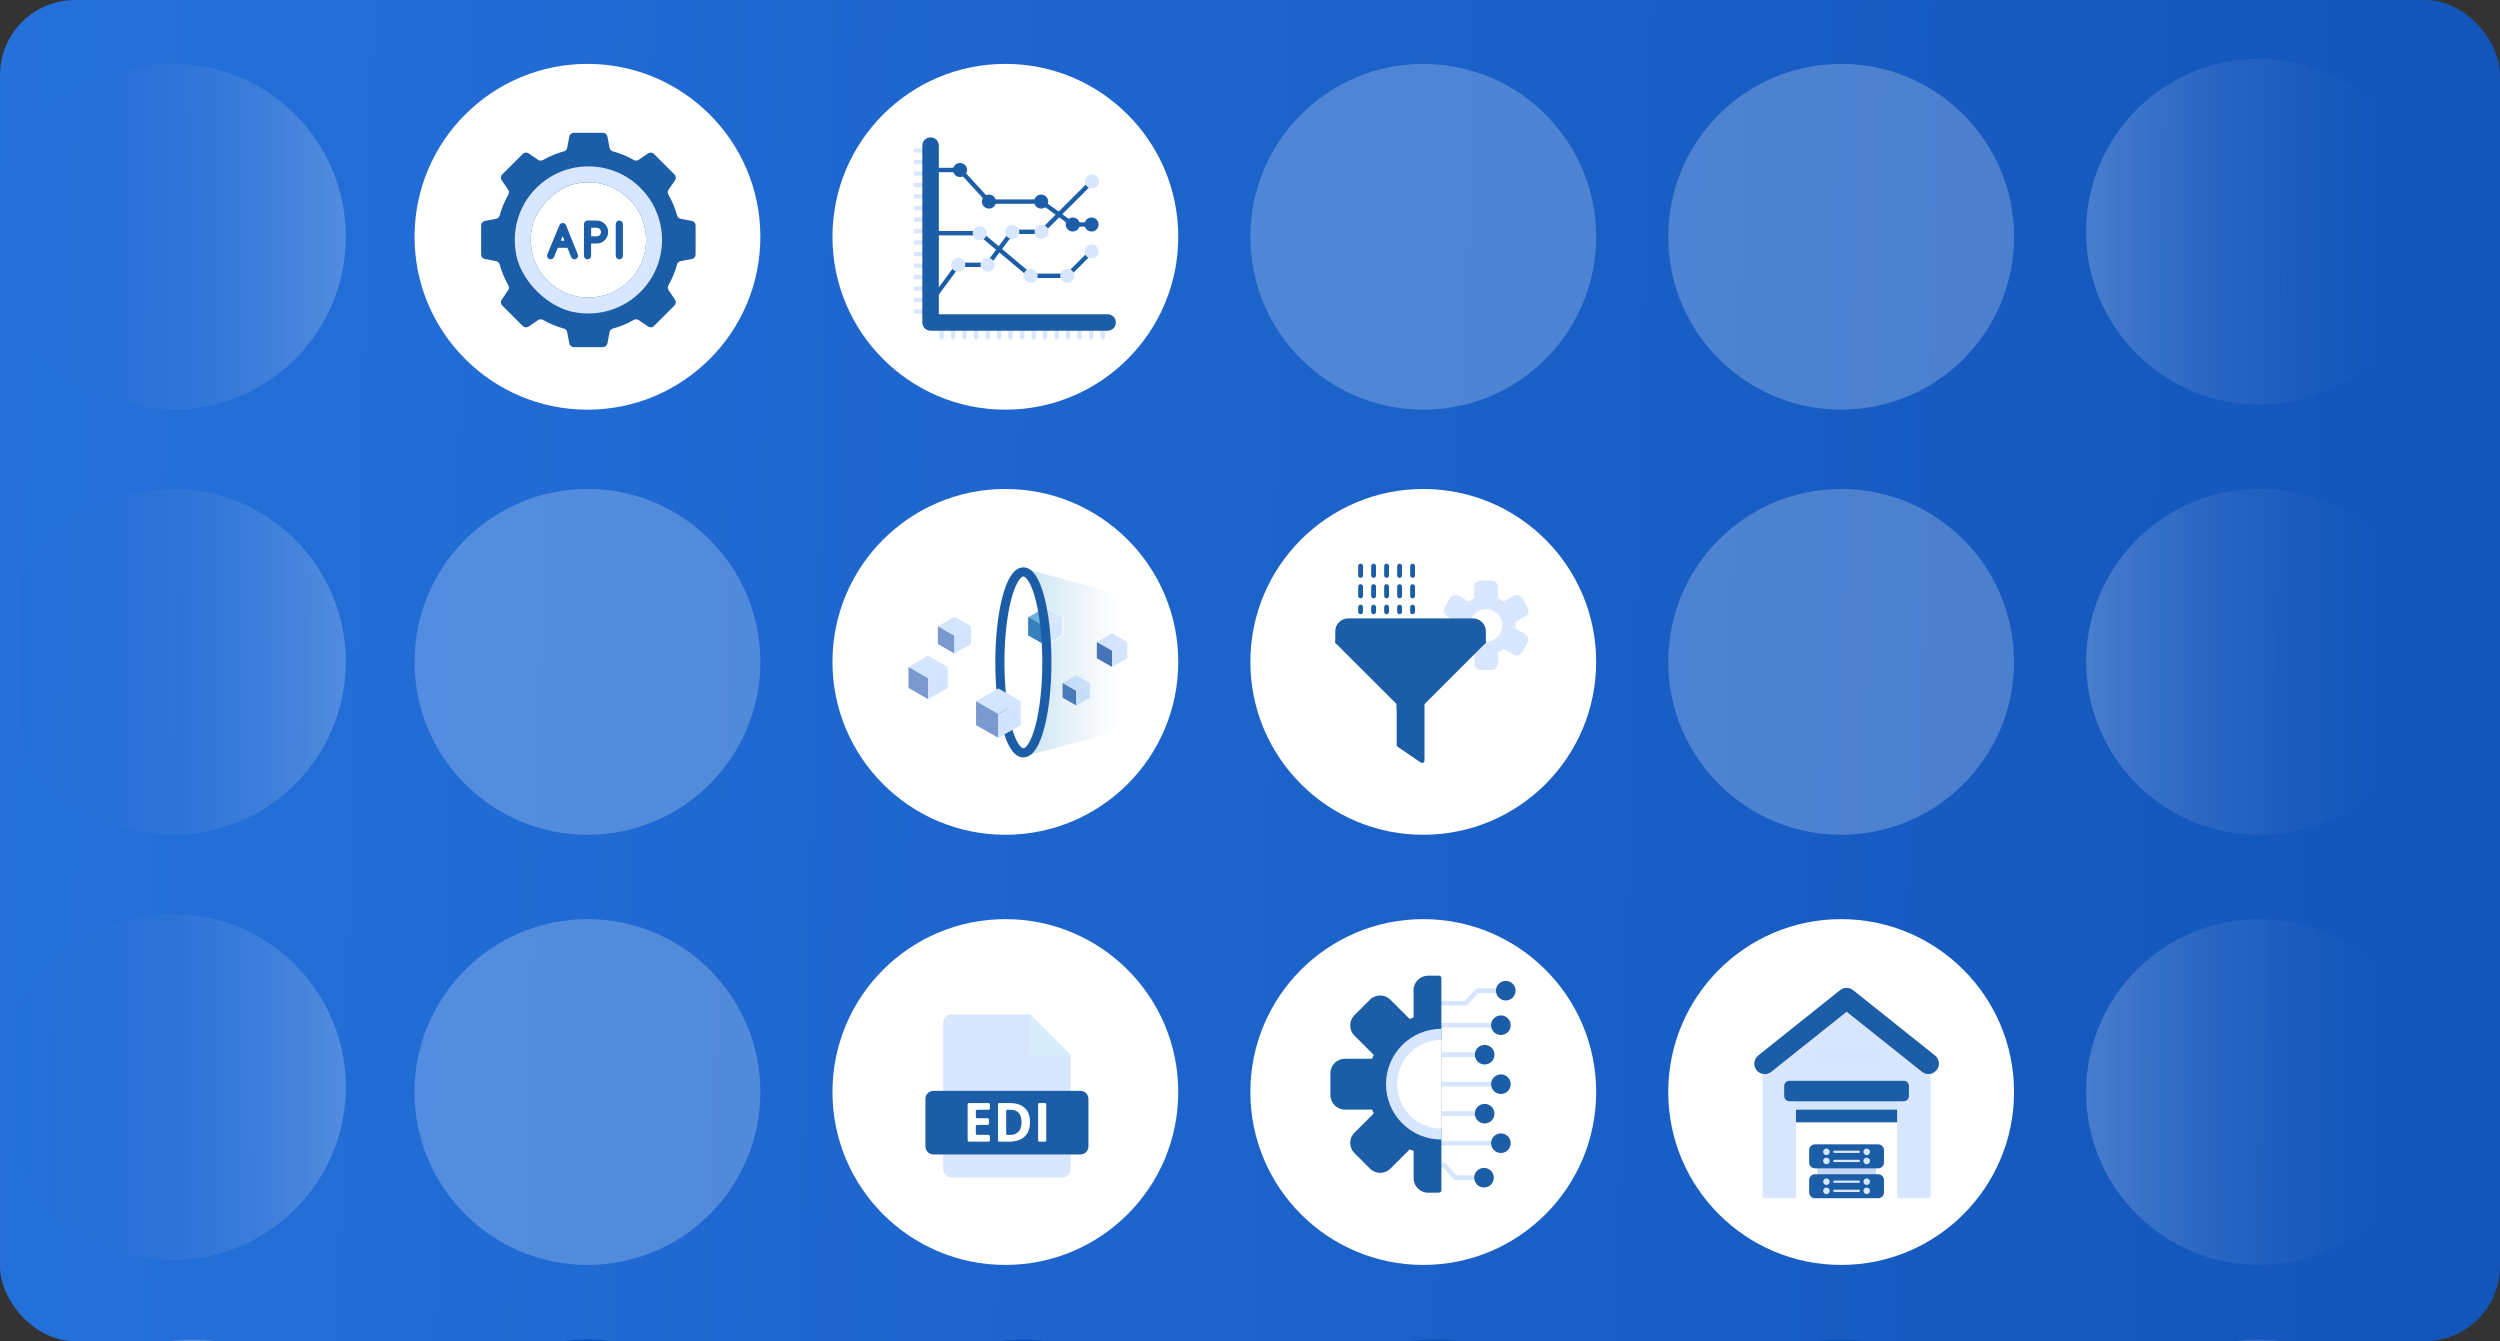 <?xml version="1.0" encoding="UTF-8"?>
<svg xmlns="http://www.w3.org/2000/svg" width="233" height="125" viewBox="0 0 233 125" fill="none">
  <rect x="0" y="0" width="233" height="125" fill="#333333" stroke="none"/>
  <g clip-path="url(#clip0_3065_355)">
    <rect width="233" height="125" rx="7" fill="url(#paint0_linear_3065_355)"></rect>
    <circle cx="93.7" cy="101.777" r="16.114" transform="rotate(90 93.7 101.777)" fill="white"></circle>
    <path d="M99.781 98.316V108.989C99.781 109.397 99.45 109.733 99.037 109.733H88.652C88.244 109.733 87.908 109.401 87.908 108.989V95.292C87.908 94.885 88.24 94.549 88.652 94.549H96.011L99.777 98.312L99.781 98.316Z" fill="#D8E7FF"></path>
    <path d="M100.699 101.668H86.994C86.583 101.668 86.25 102 86.25 102.411V106.853C86.25 107.264 86.583 107.597 86.994 107.597H100.699C101.11 107.597 101.443 107.264 101.443 106.853V102.411C101.443 102 101.11 101.668 100.699 101.668Z" fill="#1B5DA6"></path>
    <path d="M99.78 98.316H96.014V94.553L99.78 98.316Z" fill="#D7EDFA"></path>
    <path d="M92.131 106.403H90.311C90.239 106.403 90.184 106.343 90.184 106.275V102.933C90.184 102.861 90.243 102.805 90.311 102.805H92.131C92.203 102.805 92.258 102.865 92.258 102.933V103.302C92.258 103.375 92.199 103.43 92.131 103.43H91.076C91.004 103.43 90.949 103.489 90.949 103.557V104.092C90.949 104.164 91.008 104.22 91.076 104.22H92.041C92.114 104.22 92.169 104.279 92.169 104.347V104.717C92.169 104.789 92.109 104.844 92.041 104.844H91.076C91.004 104.844 90.949 104.903 90.949 104.971V105.642C90.949 105.715 91.008 105.77 91.076 105.77H92.131C92.203 105.77 92.258 105.829 92.258 105.897V106.271C92.258 106.343 92.199 106.398 92.131 106.398V106.403Z" fill="white"></path>
    <path d="M95.998 104.568C95.998 105.162 95.828 105.613 95.492 105.931C95.156 106.245 94.668 106.403 94.03 106.403H93.137C93.065 106.403 93.01 106.343 93.01 106.275V102.933C93.01 102.861 93.069 102.805 93.137 102.805H94.141C94.727 102.805 95.186 102.962 95.509 103.272C95.837 103.583 95.998 104.016 95.998 104.572V104.568ZM95.203 104.589C95.203 103.816 94.863 103.43 94.179 103.43H93.903C93.83 103.43 93.775 103.489 93.775 103.557V105.647C93.775 105.719 93.835 105.774 93.903 105.774H94.102C94.838 105.774 95.207 105.379 95.207 104.589H95.203Z" fill="white"></path>
    <path d="M96.748 106.275V102.933C96.748 102.861 96.808 102.805 96.876 102.805H97.381C97.454 102.805 97.509 102.865 97.509 102.933V106.275C97.509 106.347 97.45 106.403 97.381 106.403H96.876C96.803 106.403 96.748 106.343 96.748 106.275Z" fill="white"></path>
    <circle cx="54.751" cy="101.777" r="16.114" transform="rotate(90 54.751 101.777)" fill="white" fill-opacity="0.23"></circle>
    <circle cx="54.751" cy="61.686" r="16.114" transform="rotate(90 54.751 61.686)" fill="white" fill-opacity="0.23"></circle>
    <circle cx="54.751" cy="22.068" r="16.114" transform="rotate(90 54.751 22.068)" fill="white"></circle>
    <path d="M63.104 20.088C62.917 19.404 62.641 18.746 62.292 18.13C62.212 17.99 62.22 17.82 62.309 17.689L62.917 16.793C63.028 16.627 63.007 16.406 62.866 16.262L60.945 14.342C60.804 14.202 60.579 14.181 60.413 14.291L59.516 14.898C59.385 14.988 59.215 14.992 59.074 14.915C58.458 14.563 57.799 14.291 57.115 14.104C56.962 14.062 56.843 13.938 56.813 13.781L56.609 12.72C56.571 12.524 56.4 12.38 56.196 12.38H53.476C53.276 12.38 53.102 12.52 53.063 12.72L52.859 13.781C52.83 13.938 52.715 14.062 52.557 14.104C51.873 14.291 51.214 14.567 50.598 14.915C50.458 14.996 50.287 14.988 50.156 14.898L49.259 14.291C49.093 14.181 48.872 14.202 48.727 14.342L46.806 16.262C46.666 16.402 46.644 16.627 46.755 16.793L47.363 17.689C47.452 17.82 47.456 17.99 47.38 18.13C47.027 18.746 46.755 19.404 46.568 20.088C46.525 20.241 46.402 20.36 46.245 20.39L45.182 20.594C44.986 20.632 44.842 20.802 44.842 21.006V23.724C44.842 23.923 44.982 24.098 45.182 24.136L46.245 24.34C46.402 24.369 46.525 24.484 46.568 24.641C46.755 25.325 47.027 25.983 47.38 26.599C47.461 26.739 47.452 26.909 47.363 27.041L46.755 27.937C46.644 28.102 46.666 28.323 46.806 28.468L48.727 30.387C48.867 30.528 49.093 30.549 49.259 30.438L50.156 29.831C50.287 29.742 50.458 29.738 50.598 29.814C51.214 30.167 51.873 30.438 52.557 30.625C52.711 30.668 52.83 30.791 52.859 30.948L53.063 32.01C53.102 32.205 53.272 32.35 53.476 32.35H56.196C56.396 32.35 56.571 32.205 56.609 32.01L56.813 30.948C56.843 30.791 56.962 30.668 57.115 30.625C57.799 30.438 58.458 30.167 59.074 29.814C59.215 29.733 59.385 29.742 59.516 29.831L60.413 30.438C60.579 30.549 60.8 30.528 60.945 30.387L62.866 28.468C63.007 28.328 63.028 28.102 62.917 27.937L62.309 27.041C62.22 26.909 62.216 26.739 62.292 26.599C62.645 25.983 62.917 25.325 63.104 24.641C63.147 24.488 63.27 24.369 63.427 24.34L64.49 24.136C64.686 24.098 64.83 23.928 64.83 23.724V21.006C64.83 20.806 64.69 20.632 64.49 20.594L63.432 20.39C63.274 20.36 63.151 20.245 63.109 20.088H63.104ZM54.84 27.733C51.478 27.733 48.838 24.654 49.594 21.163C49.986 19.345 51.822 17.515 53.637 17.124C57.132 16.368 60.214 19.005 60.214 22.365C60.214 25.333 57.807 27.737 54.84 27.737V27.733Z" fill="#1B5DA6"></path>
    <path d="M54.839 15.506C50.58 15.506 47.226 19.383 48.123 23.8C48.612 26.196 51.001 28.582 53.398 29.071C57.819 29.967 61.701 26.616 61.701 22.36C61.701 18.576 58.627 15.506 54.839 15.506ZM54.839 27.729C51.477 27.729 48.837 24.65 49.594 21.159C49.985 19.341 51.821 17.51 53.636 17.12C57.131 16.364 60.213 19.001 60.213 22.36C60.213 25.329 57.807 27.733 54.839 27.733V27.729Z" fill="#D8E7FF"></path>
    <path d="M53.416 22.632L52.757 20.993C52.706 20.865 52.582 20.785 52.446 20.785C52.31 20.785 52.187 20.865 52.136 20.993L51.456 22.632L51.014 23.702C50.937 23.889 51.039 24.106 51.243 24.157C51.405 24.199 51.575 24.106 51.639 23.949L51.991 23.095H52.884L53.233 23.953C53.297 24.127 53.488 24.216 53.662 24.148C53.836 24.085 53.926 23.893 53.858 23.719C53.858 23.715 53.853 23.707 53.849 23.702L53.416 22.632ZM52.612 22.428H52.268L52.442 22.004L52.612 22.428Z" fill="#1B5DA6"></path>
    <path d="M57.672 20.56C57.506 20.585 57.387 20.734 57.387 20.899V23.821C57.387 23.987 57.506 24.14 57.672 24.161C57.88 24.191 58.054 24.029 58.054 23.83V20.887C58.054 20.687 57.876 20.526 57.672 20.555V20.56Z" fill="#1B5DA6"></path>
    <path d="M55.614 20.555H54.76C54.573 20.555 54.424 20.704 54.424 20.891V23.826C54.424 23.991 54.543 24.144 54.709 24.165C54.917 24.195 55.091 24.034 55.091 23.834V22.696H55.61C56.201 22.696 56.681 22.216 56.681 21.626C56.681 21.035 56.201 20.555 55.61 20.555H55.614ZM55.614 22.029H55.096V21.227H55.614C55.835 21.227 56.018 21.405 56.014 21.63C56.014 21.851 55.835 22.029 55.614 22.029Z" fill="#1B5DA6"></path>
    <circle cx="93.7" cy="61.686" r="16.114" transform="rotate(90 93.7 61.686)" fill="white"></circle>
    <path d="M97.435 58.421L95.857 57.517L97.435 56.616L99.016 57.517L97.435 58.421Z" fill="#D6E6FF"></path>
    <path d="M97.435 60.107L95.857 59.202V57.516L97.435 58.42V60.107Z" fill="#4674B6"></path>
    <path d="M99.015 59.202L97.434 60.107V58.42L99.015 57.516V59.202Z" fill="#D4E5FF"></path>
    <path d="M100.304 64.389L99.033 63.663L100.304 62.932L101.58 63.663L100.304 64.389Z" fill="#D6E6FF"></path>
    <path d="M100.304 65.748L99.033 65.021V63.662L100.304 64.389V65.748Z" fill="#4674B6"></path>
    <path d="M101.58 65.021L100.305 65.748V64.389L101.58 63.662V65.021Z" fill="#D4E5FF"></path>
    <path d="M103.642 60.65L102.223 59.835L103.642 59.024L105.062 59.835L103.642 60.65Z" fill="#D6E6FF"></path>
    <path d="M103.642 62.162L102.223 61.35V59.834L103.642 60.65V62.162Z" fill="#4674B6"></path>
    <path d="M105.062 61.35L103.643 62.162V60.65L105.062 59.834V61.35Z" fill="#D4E5FF"></path>
    <path d="M97.607 58.332L97.424 58.438L97.394 58.421L95.834 57.529L97.152 56.773L97.36 56.654C97.458 57.177 97.539 57.737 97.607 58.336V58.332Z" fill="#6DAFDA"></path>
    <path d="M97.424 60.136L95.834 59.223V57.524L97.424 58.437V60.136Z" fill="#377FBD"></path>
    <path d="M97.738 59.954L97.526 60.073L97.424 60.132V58.434L97.607 58.327C97.666 58.846 97.709 59.389 97.738 59.95V59.954Z" fill="#155DA6"></path>
    <path d="M104.867 61.734C104.867 66.542 104.28 68.479 103.03 68.479L95.625 70.437C96.871 70.437 97.882 66.542 97.882 61.734C97.882 61.123 97.865 60.533 97.836 59.955L99.111 59.224V57.526L97.521 56.617L97.457 56.655C97.049 54.464 96.377 53.036 95.625 53.036L102.678 54.952C103.927 54.952 104.867 56.931 104.867 61.739V61.734Z" fill="url(#paint1_linear_3065_355)"></path>
    <path d="M97.568 61.735C97.568 66.39 96.59 70.165 95.379 70.165C94.167 70.165 93.189 66.39 93.189 61.735C93.189 57.08 94.167 53.304 95.379 53.304C96.59 53.304 97.568 57.08 97.568 61.735Z" stroke="#1B5DA6" stroke-width="0.852"></path>
    <path d="M88.955 59.261L87.412 58.374L88.955 57.49L90.503 58.374L88.955 59.261Z" fill="#D4E5FF"></path>
    <path d="M88.955 60.91L87.412 60.026V58.374L88.955 59.262V60.91Z" fill="#7999CF"></path>
    <path d="M90.502 60.026L88.955 60.91V59.262L90.502 58.374V60.026Z" fill="#D2E4FF"></path>
    <path d="M86.498 63.209L84.67 62.164L86.498 61.119L88.322 62.164L86.498 63.209Z" fill="#D4E5FF"></path>
    <path d="M86.498 65.163L84.67 64.114V62.164L86.498 63.209V65.163Z" fill="#7999CF"></path>
    <path d="M88.322 64.114L86.498 65.163V63.209L88.322 62.164V64.114Z" fill="#D2E4FF"></path>
    <path d="M93.05 66.546L90.967 65.356L93.05 64.163L95.133 65.356L93.05 66.546Z" fill="#D4E5FF"></path>
    <path d="M93.05 68.771L90.967 67.578V65.357L93.05 66.546V68.771Z" fill="#7999CF"></path>
    <path d="M95.134 67.578L93.051 68.771V66.546L95.134 65.357V67.578Z" fill="#D2E4FF"></path>
    <circle cx="93.7" cy="22.068" r="16.114" transform="rotate(90 93.7 22.068)" fill="white"></circle>
    <path fill-rule="evenodd" clip-rule="evenodd" d="M87.3 16.049C87.185 16.049 87.096 15.955 87.096 15.845C87.096 15.734 87.189 15.641 87.3 15.641H89.03C89.145 15.641 89.234 15.734 89.234 15.845C89.234 15.955 89.14 16.049 89.03 16.049H87.3ZM89.629 16.312C89.553 16.227 89.561 16.099 89.642 16.023C89.723 15.947 89.855 15.955 89.931 16.036L92.018 18.316C92.095 18.401 92.086 18.529 92.006 18.605C91.925 18.682 91.793 18.673 91.717 18.593L89.629 16.312ZM92.618 18.992C92.503 18.992 92.414 18.898 92.414 18.788C92.414 18.677 92.507 18.584 92.618 18.584H96.588C96.703 18.584 96.792 18.677 96.792 18.788C96.792 18.898 96.699 18.992 96.588 18.992H92.618ZM97.281 19.217C97.188 19.149 97.171 19.021 97.234 18.932C97.302 18.839 97.43 18.822 97.519 18.886L99.738 20.495C99.832 20.563 99.849 20.691 99.785 20.78C99.717 20.873 99.59 20.89 99.5 20.826L97.281 19.217ZM100.435 21.128C100.321 21.128 100.231 21.035 100.231 20.924C100.231 20.814 100.325 20.72 100.435 20.72H101.29C101.405 20.72 101.494 20.814 101.494 20.924C101.494 21.035 101.4 21.128 101.29 21.128H100.435Z" fill="#1B5DA6"></path>
    <path fill-rule="evenodd" clip-rule="evenodd" d="M101.311 17.084C101.392 17.003 101.519 17.003 101.6 17.084C101.681 17.165 101.681 17.292 101.6 17.373L97.536 21.433C97.455 21.514 97.328 21.514 97.247 21.433C97.166 21.352 97.166 21.225 97.247 21.144L101.311 17.084ZM96.626 21.399C96.741 21.399 96.831 21.493 96.831 21.603C96.831 21.713 96.737 21.807 96.626 21.807H94.79C94.675 21.807 94.586 21.713 94.586 21.603C94.586 21.493 94.68 21.399 94.79 21.399H96.626ZM93.91 21.841C93.978 21.752 94.106 21.73 94.195 21.799C94.284 21.866 94.305 21.994 94.237 22.083L92.469 24.44C92.401 24.529 92.273 24.551 92.184 24.483C92.095 24.415 92.074 24.287 92.142 24.198L93.91 21.841ZM91.589 24.474C91.704 24.474 91.793 24.568 91.793 24.678C91.793 24.788 91.7 24.882 91.589 24.882H89.752C89.638 24.882 89.549 24.788 89.549 24.678C89.549 24.568 89.642 24.474 89.752 24.474H91.589ZM88.873 24.916C88.941 24.827 89.068 24.805 89.157 24.873C89.247 24.941 89.268 25.069 89.2 25.158L87.461 27.507C87.393 27.596 87.266 27.617 87.176 27.549C87.087 27.481 87.066 27.354 87.134 27.265L88.873 24.916Z" fill="#1B5DA6"></path>
    <path fill-rule="evenodd" clip-rule="evenodd" d="M87.3 21.94C87.185 21.94 87.096 21.847 87.096 21.736C87.096 21.626 87.189 21.532 87.3 21.532H90.866C90.981 21.532 91.07 21.626 91.07 21.736C91.07 21.847 90.977 21.94 90.866 21.94H87.3ZM91.525 22.178C91.44 22.106 91.427 21.978 91.5 21.889C91.572 21.804 91.7 21.791 91.789 21.864L95.84 25.257C95.925 25.329 95.938 25.457 95.866 25.546C95.793 25.631 95.666 25.644 95.576 25.572L91.525 22.178ZM96.503 25.907C96.388 25.907 96.299 25.814 96.299 25.703C96.299 25.593 96.393 25.499 96.503 25.499H99.024C99.139 25.499 99.228 25.593 99.228 25.703C99.228 25.814 99.135 25.907 99.024 25.907H96.503ZM99.934 25.529C99.853 25.61 99.725 25.61 99.645 25.529C99.564 25.448 99.564 25.321 99.645 25.24L101.273 23.614C101.354 23.533 101.481 23.533 101.562 23.614C101.643 23.694 101.643 23.822 101.562 23.902L99.934 25.529Z" fill="#1B5DA6"></path>
    <path fill-rule="evenodd" clip-rule="evenodd" d="M92.168 18.133C92.347 18.133 92.513 18.205 92.632 18.324C92.751 18.443 92.823 18.605 92.823 18.787C92.823 18.97 92.751 19.131 92.632 19.25C92.513 19.369 92.351 19.441 92.168 19.441C91.986 19.441 91.824 19.369 91.705 19.25C91.586 19.131 91.514 18.97 91.514 18.787C91.514 18.605 91.586 18.443 91.705 18.324C91.824 18.205 91.986 18.133 92.168 18.133Z" fill="#1B5DA6"></path>
    <path fill-rule="evenodd" clip-rule="evenodd" d="M89.477 15.191C89.656 15.191 89.821 15.263 89.94 15.382C90.059 15.501 90.132 15.662 90.132 15.845C90.132 16.028 90.059 16.189 89.94 16.308C89.821 16.427 89.66 16.499 89.477 16.499C89.294 16.499 89.133 16.427 89.013 16.308C88.894 16.189 88.822 16.028 88.822 15.845C88.822 15.662 88.894 15.501 89.013 15.382C89.133 15.263 89.294 15.191 89.477 15.191Z" fill="#1B5DA6"></path>
    <path fill-rule="evenodd" clip-rule="evenodd" d="M97.035 18.133C97.214 18.133 97.38 18.205 97.499 18.324C97.618 18.443 97.69 18.605 97.69 18.787C97.69 18.97 97.618 19.131 97.499 19.25C97.38 19.369 97.218 19.441 97.035 19.441C96.853 19.441 96.691 19.369 96.572 19.25C96.453 19.131 96.381 18.97 96.381 18.787C96.381 18.605 96.453 18.443 96.572 18.324C96.691 18.205 96.853 18.133 97.035 18.133Z" fill="#1B5DA6"></path>
    <path fill-rule="evenodd" clip-rule="evenodd" d="M101.776 16.26C101.954 16.26 102.12 16.333 102.239 16.451C102.358 16.57 102.43 16.732 102.43 16.914C102.43 17.097 102.358 17.258 102.239 17.377C102.12 17.496 101.959 17.569 101.776 17.569C101.593 17.569 101.431 17.496 101.312 17.377C101.193 17.258 101.121 17.097 101.121 16.914C101.121 16.732 101.193 16.57 101.312 16.451C101.431 16.333 101.593 16.26 101.776 16.26Z" fill="#D8E7FF"></path>
    <path fill-rule="evenodd" clip-rule="evenodd" d="M101.733 20.27C101.911 20.27 102.077 20.343 102.196 20.461C102.315 20.58 102.387 20.742 102.387 20.924C102.387 21.107 102.315 21.268 102.196 21.387C102.077 21.506 101.916 21.578 101.733 21.578C101.55 21.578 101.388 21.506 101.269 21.387C101.15 21.268 101.078 21.107 101.078 20.924C101.078 20.742 101.15 20.58 101.269 20.461C101.388 20.343 101.55 20.27 101.733 20.27Z" fill="#1B5DA6"></path>
    <path fill-rule="evenodd" clip-rule="evenodd" d="M99.981 20.27C100.159 20.27 100.325 20.343 100.444 20.461C100.563 20.58 100.636 20.742 100.636 20.924C100.636 21.107 100.563 21.268 100.444 21.387C100.325 21.506 100.164 21.578 99.981 21.578C99.798 21.578 99.636 21.506 99.517 21.387C99.398 21.268 99.326 21.107 99.326 20.924C99.326 20.742 99.398 20.58 99.517 20.461C99.636 20.343 99.798 20.27 99.981 20.27Z" fill="#1B5DA6"></path>
    <path fill-rule="evenodd" clip-rule="evenodd" d="M97.079 20.953C97.257 20.953 97.423 21.025 97.542 21.144C97.661 21.263 97.733 21.424 97.733 21.607C97.733 21.79 97.661 21.951 97.542 22.07C97.423 22.189 97.261 22.261 97.079 22.261C96.896 22.261 96.734 22.189 96.615 22.07C96.496 21.951 96.424 21.79 96.424 21.607C96.424 21.424 96.496 21.263 96.615 21.144C96.734 21.025 96.896 20.953 97.079 20.953Z" fill="#D8E7FF"></path>
    <path fill-rule="evenodd" clip-rule="evenodd" d="M99.471 25.049C99.65 25.049 99.815 25.121 99.934 25.24C100.053 25.359 100.126 25.52 100.126 25.703C100.126 25.885 100.053 26.047 99.934 26.166C99.815 26.285 99.654 26.357 99.471 26.357C99.288 26.357 99.127 26.285 99.008 26.166C98.889 26.047 98.816 25.885 98.816 25.703C98.816 25.52 98.889 25.359 99.008 25.24C99.127 25.121 99.288 25.049 99.471 25.049Z" fill="#D8E7FF"></path>
    <path fill-rule="evenodd" clip-rule="evenodd" d="M101.733 22.784C101.911 22.784 102.077 22.856 102.196 22.975C102.315 23.094 102.387 23.255 102.387 23.438C102.387 23.62 102.315 23.782 102.196 23.901C102.077 24.02 101.916 24.092 101.733 24.092C101.55 24.092 101.388 24.02 101.269 23.901C101.15 23.782 101.078 23.62 101.078 23.438C101.078 23.255 101.15 23.094 101.269 22.975C101.388 22.856 101.55 22.784 101.733 22.784Z" fill="#D8E7FF"></path>
    <path fill-rule="evenodd" clip-rule="evenodd" d="M96.053 25.049C96.232 25.049 96.397 25.121 96.516 25.24C96.635 25.359 96.708 25.52 96.708 25.703C96.708 25.885 96.635 26.047 96.516 26.166C96.397 26.285 96.236 26.357 96.053 26.357C95.87 26.357 95.709 26.285 95.59 26.166C95.471 26.047 95.398 25.885 95.398 25.703C95.398 25.52 95.471 25.359 95.59 25.24C95.709 25.121 95.87 25.049 96.053 25.049Z" fill="#D8E7FF"></path>
    <path fill-rule="evenodd" clip-rule="evenodd" d="M92.041 24.025C92.22 24.025 92.386 24.097 92.505 24.216C92.624 24.335 92.696 24.496 92.696 24.679C92.696 24.861 92.624 25.023 92.505 25.142C92.386 25.261 92.224 25.333 92.041 25.333C91.859 25.333 91.697 25.261 91.578 25.142C91.459 25.023 91.387 24.861 91.387 24.679C91.387 24.496 91.459 24.335 91.578 24.216C91.697 24.097 91.859 24.025 92.041 24.025Z" fill="#D8E7FF"></path>
    <path fill-rule="evenodd" clip-rule="evenodd" d="M91.313 21.081C91.491 21.081 91.657 21.153 91.776 21.272C91.895 21.391 91.968 21.552 91.968 21.735C91.968 21.917 91.895 22.079 91.776 22.198C91.657 22.317 91.496 22.389 91.313 22.389C91.13 22.389 90.969 22.317 90.85 22.198C90.731 22.079 90.658 21.917 90.658 21.735C90.658 21.552 90.731 21.391 90.85 21.272C90.969 21.153 91.13 21.081 91.313 21.081Z" fill="#D8E7FF"></path>
    <path fill-rule="evenodd" clip-rule="evenodd" d="M89.307 24.025C89.486 24.025 89.651 24.097 89.77 24.216C89.889 24.335 89.962 24.496 89.962 24.679C89.962 24.861 89.889 25.023 89.77 25.142C89.651 25.261 89.49 25.333 89.307 25.333C89.124 25.333 88.963 25.261 88.844 25.142C88.725 25.023 88.652 24.861 88.652 24.679C88.652 24.496 88.725 24.335 88.844 24.216C88.963 24.097 89.124 24.025 89.307 24.025Z" fill="#D8E7FF"></path>
    <path d="M85.35 14.236C85.236 14.236 85.147 14.142 85.147 14.032C85.147 13.921 85.24 13.828 85.35 13.828H86.162C86.277 13.828 86.367 13.921 86.367 14.032C86.367 14.142 86.273 14.236 86.162 14.236H85.35Z" fill="#D8E7FF"></path>
    <path d="M85.35 15.31C85.236 15.31 85.147 15.217 85.147 15.106C85.147 14.996 85.24 14.902 85.35 14.902H86.162C86.277 14.902 86.367 14.996 86.367 15.106C86.367 15.217 86.273 15.31 86.162 15.31H85.35Z" fill="#D8E7FF"></path>
    <path d="M85.35 16.38C85.236 16.38 85.147 16.286 85.147 16.176C85.147 16.065 85.24 15.972 85.35 15.972H86.162C86.277 15.972 86.367 16.065 86.367 16.176C86.367 16.286 86.273 16.38 86.162 16.38H85.35Z" fill="#D8E7FF"></path>
    <path d="M85.35 17.451C85.236 17.451 85.147 17.357 85.147 17.247C85.147 17.137 85.24 17.043 85.35 17.043H86.162C86.277 17.043 86.367 17.137 86.367 17.247C86.367 17.357 86.273 17.451 86.162 17.451H85.35Z" fill="#D8E7FF"></path>
    <path d="M85.35 18.526C85.236 18.526 85.147 18.432 85.147 18.322C85.147 18.211 85.24 18.118 85.35 18.118H86.162C86.277 18.118 86.367 18.211 86.367 18.322C86.367 18.432 86.273 18.526 86.162 18.526H85.35Z" fill="#D8E7FF"></path>
    <path d="M85.35 19.595C85.236 19.595 85.147 19.501 85.147 19.391C85.147 19.281 85.24 19.187 85.35 19.187H86.162C86.277 19.187 86.367 19.281 86.367 19.391C86.367 19.501 86.273 19.595 86.162 19.595H85.35Z" fill="#D8E7FF"></path>
    <path d="M85.35 20.666C85.236 20.666 85.147 20.573 85.147 20.462C85.147 20.352 85.24 20.258 85.35 20.258H86.162C86.277 20.258 86.367 20.352 86.367 20.462C86.367 20.573 86.273 20.666 86.162 20.666H85.35Z" fill="#D8E7FF"></path>
    <path d="M85.35 21.741C85.236 21.741 85.147 21.647 85.147 21.537C85.147 21.426 85.24 21.333 85.35 21.333H86.162C86.277 21.333 86.367 21.426 86.367 21.537C86.367 21.647 86.273 21.741 86.162 21.741H85.35Z" fill="#D8E7FF"></path>
    <path d="M85.35 22.81C85.236 22.81 85.147 22.717 85.147 22.606C85.147 22.496 85.24 22.402 85.35 22.402H86.162C86.277 22.402 86.367 22.496 86.367 22.606C86.367 22.717 86.273 22.81 86.162 22.81H85.35Z" fill="#D8E7FF"></path>
    <path d="M85.35 23.885C85.236 23.885 85.147 23.791 85.147 23.681C85.147 23.571 85.24 23.477 85.35 23.477H86.162C86.277 23.477 86.367 23.571 86.367 23.681C86.367 23.791 86.273 23.885 86.162 23.885H85.35Z" fill="#D8E7FF"></path>
    <path d="M85.35 24.954C85.236 24.954 85.147 24.861 85.147 24.75C85.147 24.64 85.24 24.547 85.35 24.547H86.162C86.277 24.547 86.367 24.64 86.367 24.75C86.367 24.861 86.273 24.954 86.162 24.954H85.35Z" fill="#D8E7FF"></path>
    <path d="M85.35 26.026C85.236 26.026 85.147 25.932 85.147 25.822C85.147 25.711 85.24 25.618 85.35 25.618H86.162C86.277 25.618 86.367 25.711 86.367 25.822C86.367 25.932 86.273 26.026 86.162 26.026H85.35Z" fill="#D8E7FF"></path>
    <path d="M85.35 27.1C85.236 27.1 85.147 27.007 85.147 26.896C85.147 26.786 85.24 26.692 85.35 26.692H86.162C86.277 26.692 86.367 26.786 86.367 26.896C86.367 27.007 86.273 27.1 86.162 27.1H85.35Z" fill="#D8E7FF"></path>
    <path d="M85.35 28.17C85.236 28.17 85.147 28.076 85.147 27.966C85.147 27.855 85.24 27.762 85.35 27.762H86.162C86.277 27.762 86.367 27.855 86.367 27.966C86.367 28.076 86.273 28.17 86.162 28.17H85.35Z" fill="#D8E7FF"></path>
    <path d="M85.35 29.241C85.236 29.241 85.147 29.147 85.147 29.037C85.147 28.927 85.24 28.833 85.35 28.833H86.162C86.277 28.833 86.367 28.927 86.367 29.037C86.367 29.147 86.273 29.241 86.162 29.241H85.35Z" fill="#D8E7FF"></path>
    <path d="M87.961 31.441C87.961 31.556 87.867 31.645 87.757 31.645C87.646 31.645 87.553 31.551 87.553 31.441V30.63C87.553 30.515 87.646 30.426 87.757 30.426C87.867 30.426 87.961 30.519 87.961 30.63V31.441Z" fill="#D8E7FF"></path>
    <path d="M89.031 31.441C89.031 31.556 88.938 31.645 88.827 31.645C88.717 31.645 88.623 31.551 88.623 31.441V30.63C88.623 30.515 88.717 30.426 88.827 30.426C88.938 30.426 89.031 30.519 89.031 30.63V31.441Z" fill="#D8E7FF"></path>
    <path d="M90.107 31.441C90.107 31.556 90.014 31.645 89.903 31.645C89.793 31.645 89.699 31.551 89.699 31.441V30.63C89.699 30.515 89.793 30.426 89.903 30.426C90.014 30.426 90.107 30.519 90.107 30.63V31.441Z" fill="#D8E7FF"></path>
    <path d="M91.178 31.441C91.178 31.556 91.084 31.645 90.974 31.645C90.863 31.645 90.769 31.551 90.769 31.441V30.63C90.769 30.515 90.863 30.426 90.974 30.426C91.084 30.426 91.178 30.519 91.178 30.63V31.441Z" fill="#D8E7FF"></path>
    <path d="M92.25 31.441C92.25 31.556 92.156 31.645 92.046 31.645C91.935 31.645 91.842 31.551 91.842 31.441V30.63C91.842 30.515 91.935 30.426 92.046 30.426C92.156 30.426 92.25 30.519 92.25 30.63V31.441Z" fill="#D8E7FF"></path>
    <path d="M93.326 31.441C93.326 31.556 93.233 31.645 93.122 31.645C93.011 31.645 92.918 31.551 92.918 31.441V30.63C92.918 30.515 93.011 30.426 93.122 30.426C93.233 30.426 93.326 30.519 93.326 30.63V31.441Z" fill="#D8E7FF"></path>
    <path d="M94.396 31.441C94.396 31.556 94.303 31.645 94.192 31.645C94.082 31.645 93.988 31.551 93.988 31.441V30.63C93.988 30.515 94.082 30.426 94.192 30.426C94.303 30.426 94.396 30.519 94.396 30.63V31.441Z" fill="#D8E7FF"></path>
    <path d="M95.472 31.441C95.472 31.556 95.379 31.645 95.269 31.645C95.158 31.645 95.064 31.551 95.064 31.441V30.63C95.064 30.515 95.158 30.426 95.269 30.426C95.379 30.426 95.472 30.519 95.472 30.63V31.441Z" fill="#D8E7FF"></path>
    <path d="M96.543 31.441C96.543 31.556 96.449 31.645 96.339 31.645C96.228 31.645 96.135 31.551 96.135 31.441V30.63C96.135 30.515 96.228 30.426 96.339 30.426C96.449 30.426 96.543 30.519 96.543 30.63V31.441Z" fill="#D8E7FF"></path>
    <path d="M97.615 31.441C97.615 31.556 97.522 31.645 97.411 31.645C97.3 31.645 97.207 31.551 97.207 31.441V30.63C97.207 30.515 97.3 30.426 97.411 30.426C97.522 30.426 97.615 30.519 97.615 30.63V31.441Z" fill="#D8E7FF"></path>
    <path d="M98.691 31.441C98.691 31.556 98.598 31.645 98.487 31.645C98.377 31.645 98.283 31.551 98.283 31.441V30.63C98.283 30.515 98.377 30.426 98.487 30.426C98.598 30.426 98.691 30.519 98.691 30.63V31.441Z" fill="#D8E7FF"></path>
    <path d="M99.762 31.441C99.762 31.556 99.668 31.645 99.558 31.645C99.447 31.645 99.353 31.551 99.353 31.441V30.63C99.353 30.515 99.447 30.426 99.558 30.426C99.668 30.426 99.762 30.519 99.762 30.63V31.441Z" fill="#D8E7FF"></path>
    <path d="M100.834 31.441C100.834 31.556 100.74 31.645 100.63 31.645C100.519 31.645 100.426 31.551 100.426 31.441V30.63C100.426 30.515 100.519 30.426 100.63 30.426C100.74 30.426 100.834 30.519 100.834 30.63V31.441Z" fill="#D8E7FF"></path>
    <path d="M101.908 31.441C101.908 31.556 101.815 31.645 101.704 31.645C101.594 31.645 101.5 31.551 101.5 31.441V30.63C101.5 30.515 101.594 30.426 101.704 30.426C101.815 30.426 101.908 30.519 101.908 30.63V31.441Z" fill="#D8E7FF"></path>
    <path d="M102.98 31.441C102.98 31.556 102.887 31.645 102.776 31.645C102.666 31.645 102.572 31.551 102.572 31.441V30.63C102.572 30.515 102.666 30.426 102.776 30.426C102.887 30.426 102.98 30.519 102.98 30.63V31.441Z" fill="#D8E7FF"></path>
    <path fill-rule="evenodd" clip-rule="evenodd" d="M94.344 20.953C94.523 20.953 94.689 21.025 94.808 21.144C94.927 21.263 94.999 21.424 94.999 21.607C94.999 21.79 94.927 21.951 94.808 22.07C94.689 22.189 94.527 22.261 94.344 22.261C94.161 22.261 94 22.189 93.881 22.07C93.762 21.951 93.689 21.79 93.689 21.607C93.689 21.424 93.762 21.263 93.881 21.144C94 21.025 94.161 20.953 94.344 20.953Z" fill="#D8E7FF"></path>
    <path fill-rule="evenodd" clip-rule="evenodd" d="M87.504 29.287H103.229C103.441 29.287 103.637 29.372 103.773 29.512C103.913 29.652 103.998 29.843 103.998 30.055C103.998 30.268 103.913 30.463 103.773 30.599C103.633 30.739 103.441 30.824 103.229 30.824H86.73C86.518 30.824 86.322 30.739 86.186 30.599C86.046 30.459 85.961 30.268 85.961 30.055V13.572C85.961 13.36 86.046 13.165 86.186 13.029C86.326 12.889 86.518 12.804 86.73 12.804C86.943 12.804 87.138 12.889 87.275 13.029C87.415 13.169 87.5 13.36 87.5 13.572V29.282L87.504 29.287Z" fill="#1B5DA6"></path>
    <circle cx="171.595" cy="101.777" r="16.114" transform="rotate(90 171.595 101.777)" fill="white"></circle>
    <path fill-rule="evenodd" clip-rule="evenodd" d="M179.584 99.74C179.623 99.706 179.674 99.685 179.729 99.685C179.848 99.685 179.942 99.778 179.942 99.897V111.462C179.942 111.581 179.848 111.674 179.729 111.674H164.476C164.357 111.674 164.264 111.581 164.264 111.462V99.897C164.264 99.778 164.357 99.685 164.476 99.685C164.519 99.685 164.553 99.697 164.587 99.714L171.945 93.399H171.954H171.962L179.584 99.736V99.74Z" fill="#D8E7FF"></path>
    <path fill-rule="evenodd" clip-rule="evenodd" d="M176.812 111.673H167.383V102.419C167.383 102.3 167.476 102.206 167.595 102.206H176.599C176.718 102.206 176.812 102.3 176.812 102.419V111.673Z" fill="white"></path>
    <path fill-rule="evenodd" clip-rule="evenodd" d="M167.383 103.418V102.424C167.383 102.305 167.476 102.212 167.595 102.212H176.599C176.718 102.212 176.812 102.305 176.812 102.424V103.418H167.383Z" fill="#D2E3FC"></path>
    <path fill-rule="evenodd" clip-rule="evenodd" d="M167.383 103.418H176.812V104.624H167.383V103.418Z" fill="#1B5DA6"></path>
    <path fill-rule="evenodd" clip-rule="evenodd" d="M167.383 104.624H176.812V105.83H167.383V104.624Z" fill="white"></path>
    <path fill-rule="evenodd" clip-rule="evenodd" d="M172.098 94.299L165.093 99.888C165.093 99.888 165.08 99.901 165.071 99.905C164.863 100.066 164.608 100.13 164.366 100.1C164.123 100.075 163.89 99.956 163.72 99.752C163.711 99.744 163.707 99.735 163.703 99.727C163.541 99.519 163.477 99.264 163.507 99.022C163.537 98.775 163.656 98.537 163.868 98.368L171.495 92.281C171.673 92.137 171.89 92.065 172.103 92.065C172.315 92.065 172.532 92.137 172.711 92.281L180.337 98.368C180.545 98.537 180.669 98.775 180.698 99.022C180.728 99.268 180.66 99.527 180.49 99.735C180.32 99.943 180.082 100.066 179.835 100.096C179.589 100.126 179.329 100.058 179.121 99.888L172.103 94.29L172.098 94.299Z" fill="#1B5DA6"></path>
    <path fill-rule="evenodd" clip-rule="evenodd" d="M166.767 100.729H177.433C177.565 100.729 177.684 100.784 177.769 100.869C177.854 100.954 177.909 101.073 177.909 101.205V102.16C177.909 102.292 177.854 102.411 177.769 102.496C177.765 102.5 177.761 102.504 177.752 102.509C177.667 102.585 177.552 102.636 177.429 102.636H166.763C166.631 102.636 166.512 102.581 166.427 102.496C166.342 102.411 166.287 102.292 166.287 102.16V101.205C166.287 101.073 166.342 100.954 166.427 100.869C166.432 100.865 166.436 100.861 166.444 100.857C166.529 100.78 166.644 100.729 166.767 100.729Z" fill="#1B5DA6"></path>
    <path fill-rule="evenodd" clip-rule="evenodd" d="M169.501 97.54H174.7C174.845 97.54 174.977 97.6 175.07 97.693C175.164 97.791 175.223 97.918 175.223 98.063V99.082C175.223 99.226 175.164 99.358 175.07 99.451C175.066 99.456 175.062 99.46 175.053 99.464C174.96 99.549 174.836 99.604 174.7 99.604H169.501C169.357 99.604 169.225 99.545 169.132 99.451C169.038 99.358 168.979 99.226 168.979 99.082V98.063C168.979 97.918 169.038 97.787 169.132 97.693C169.225 97.6 169.357 97.54 169.501 97.54Z" fill="#D6E6FF"></path>
    <path fill-rule="evenodd" clip-rule="evenodd" d="M174.683 108.62C174.764 108.62 174.832 108.688 174.832 108.768V109.562C174.832 109.643 174.764 109.711 174.683 109.711H169.518C169.437 109.711 169.369 109.643 169.369 109.562V108.768C169.369 108.688 169.437 108.62 169.518 108.62H174.683Z" fill="#C6D7F3"></path>
    <path fill-rule="evenodd" clip-rule="evenodd" d="M169.149 106.654H175.049C175.198 106.654 175.33 106.713 175.428 106.811C175.526 106.909 175.585 107.04 175.585 107.189V108.353C175.585 108.501 175.526 108.633 175.428 108.731C175.33 108.828 175.198 108.888 175.049 108.888H169.149C169 108.888 168.868 108.828 168.771 108.731C168.673 108.633 168.613 108.501 168.613 108.353V107.189C168.613 107.04 168.673 106.909 168.771 106.811C168.868 106.713 169 106.654 169.149 106.654Z" fill="#1B5DA6"></path>
    <path fill-rule="evenodd" clip-rule="evenodd" d="M170.222 107.044C170.307 107.044 170.384 107.078 170.439 107.134C170.494 107.189 170.528 107.265 170.528 107.35C170.528 107.435 170.494 107.512 170.439 107.567C170.384 107.622 170.307 107.656 170.222 107.656C170.137 107.656 170.061 107.622 170.005 107.567C169.95 107.512 169.916 107.435 169.916 107.35C169.916 107.265 169.95 107.189 170.005 107.134C170.061 107.078 170.137 107.044 170.222 107.044Z" fill="#D8E7FF"></path>
    <path fill-rule="evenodd" clip-rule="evenodd" d="M170.222 107.893C170.307 107.893 170.384 107.927 170.439 107.982C170.494 108.038 170.528 108.114 170.528 108.199C170.528 108.284 170.494 108.36 170.439 108.416C170.384 108.471 170.307 108.505 170.222 108.505C170.137 108.505 170.061 108.471 170.005 108.416C169.95 108.36 169.916 108.284 169.916 108.199C169.916 108.114 169.95 108.038 170.005 107.982C170.061 107.927 170.137 107.893 170.222 107.893Z" fill="#D8E7FF"></path>
    <path fill-rule="evenodd" clip-rule="evenodd" d="M173.976 107.044C174.061 107.044 174.138 107.078 174.193 107.133C174.248 107.189 174.282 107.265 174.282 107.35C174.282 107.435 174.248 107.511 174.193 107.567C174.138 107.622 174.061 107.656 173.976 107.656C173.891 107.656 173.814 107.622 173.759 107.567C173.704 107.511 173.67 107.435 173.67 107.35C173.67 107.265 173.704 107.189 173.759 107.133C173.814 107.078 173.891 107.044 173.976 107.044Z" fill="#D8E7FF"></path>
    <path fill-rule="evenodd" clip-rule="evenodd" d="M173.976 107.893C174.061 107.893 174.138 107.927 174.193 107.982C174.248 108.038 174.282 108.114 174.282 108.199C174.282 108.284 174.248 108.36 174.193 108.416C174.138 108.471 174.061 108.505 173.976 108.505C173.891 108.505 173.814 108.471 173.759 108.416C173.704 108.36 173.67 108.284 173.67 108.199C173.67 108.114 173.704 108.038 173.759 107.982C173.814 107.927 173.891 107.893 173.976 107.893Z" fill="#D8E7FF"></path>
    <path fill-rule="evenodd" clip-rule="evenodd" d="M170.96 108.307C170.9 108.307 170.854 108.26 170.854 108.201C170.854 108.141 170.9 108.095 170.96 108.095H173.243C173.302 108.095 173.349 108.141 173.349 108.201C173.349 108.26 173.302 108.307 173.243 108.307H170.96Z" fill="#D8E7FF"></path>
    <path fill-rule="evenodd" clip-rule="evenodd" d="M170.96 107.453C170.9 107.453 170.854 107.406 170.854 107.347C170.854 107.287 170.9 107.24 170.96 107.24H173.243C173.302 107.24 173.349 107.287 173.349 107.347C173.349 107.406 173.302 107.453 173.243 107.453H170.96Z" fill="#D8E7FF"></path>
    <path fill-rule="evenodd" clip-rule="evenodd" d="M169.127 107.359C169.127 107.299 169.174 107.253 169.233 107.253C169.293 107.253 169.34 107.299 169.34 107.359V108.191C169.34 108.251 169.293 108.297 169.233 108.297C169.174 108.297 169.127 108.251 169.127 108.191V107.359Z" fill="#155DA6"></path>
    <path fill-rule="evenodd" clip-rule="evenodd" d="M174.857 107.359C174.857 107.299 174.904 107.253 174.964 107.253C175.023 107.253 175.07 107.299 175.07 107.359V108.191C175.07 108.251 175.023 108.297 174.964 108.297C174.904 108.297 174.857 108.251 174.857 108.191V107.359Z" fill="#155DA6"></path>
    <path fill-rule="evenodd" clip-rule="evenodd" d="M169.149 109.441H175.049C175.198 109.441 175.33 109.5 175.428 109.598C175.526 109.695 175.585 109.827 175.585 109.976V111.139C175.585 111.288 175.526 111.42 175.428 111.517C175.33 111.615 175.198 111.675 175.049 111.675H169.149C169 111.675 168.868 111.615 168.771 111.517C168.673 111.42 168.613 111.288 168.613 111.139V109.976C168.613 109.827 168.673 109.695 168.771 109.598C168.868 109.5 169 109.441 169.149 109.441Z" fill="#1B5DA6"></path>
    <path fill-rule="evenodd" clip-rule="evenodd" d="M170.224 109.827C170.309 109.827 170.386 109.861 170.441 109.917C170.496 109.972 170.53 110.048 170.53 110.133C170.53 110.218 170.496 110.295 170.441 110.35C170.386 110.405 170.309 110.439 170.224 110.439C170.139 110.439 170.062 110.405 170.007 110.35C169.952 110.295 169.918 110.218 169.918 110.133C169.918 110.048 169.952 109.972 170.007 109.917C170.062 109.861 170.139 109.827 170.224 109.827Z" fill="#D8E7FF"></path>
    <path fill-rule="evenodd" clip-rule="evenodd" d="M170.224 110.68C170.309 110.68 170.386 110.714 170.441 110.769C170.496 110.824 170.53 110.901 170.53 110.986C170.53 111.071 170.496 111.147 170.441 111.202C170.386 111.257 170.309 111.291 170.224 111.291C170.139 111.291 170.062 111.257 170.007 111.202C169.952 111.147 169.918 111.071 169.918 110.986C169.918 110.901 169.952 110.824 170.007 110.769C170.062 110.714 170.139 110.68 170.224 110.68Z" fill="#D8E7FF"></path>
    <path fill-rule="evenodd" clip-rule="evenodd" d="M173.978 109.827C174.063 109.827 174.139 109.861 174.195 109.917C174.25 109.972 174.284 110.048 174.284 110.133C174.284 110.218 174.25 110.295 174.195 110.35C174.139 110.405 174.063 110.439 173.978 110.439C173.893 110.439 173.816 110.405 173.761 110.35C173.706 110.295 173.672 110.218 173.672 110.133C173.672 110.048 173.706 109.972 173.761 109.917C173.816 109.861 173.893 109.827 173.978 109.827Z" fill="#D8E7FF"></path>
    <path fill-rule="evenodd" clip-rule="evenodd" d="M173.978 110.68C174.063 110.68 174.139 110.714 174.195 110.769C174.25 110.824 174.284 110.901 174.284 110.986C174.284 111.071 174.25 111.147 174.195 111.202C174.139 111.257 174.063 111.291 173.978 111.291C173.893 111.291 173.816 111.257 173.761 111.202C173.706 111.147 173.672 111.071 173.672 110.986C173.672 110.901 173.706 110.824 173.761 110.769C173.816 110.714 173.893 110.68 173.978 110.68Z" fill="#D8E7FF"></path>
    <path fill-rule="evenodd" clip-rule="evenodd" d="M170.96 111.092C170.9 111.092 170.854 111.045 170.854 110.985C170.854 110.926 170.9 110.879 170.96 110.879H173.243C173.302 110.879 173.349 110.926 173.349 110.985C173.349 111.045 173.302 111.092 173.243 111.092H170.96Z" fill="#D8E7FF"></path>
    <path fill-rule="evenodd" clip-rule="evenodd" d="M170.96 110.239C170.9 110.239 170.854 110.192 170.854 110.133C170.854 110.074 170.9 110.027 170.96 110.027H173.243C173.302 110.027 173.349 110.074 173.349 110.133C173.349 110.192 173.302 110.239 173.243 110.239H170.96Z" fill="#D8E7FF"></path>
    <path fill-rule="evenodd" clip-rule="evenodd" d="M169.127 110.14C169.127 110.081 169.174 110.034 169.233 110.034C169.293 110.034 169.34 110.081 169.34 110.14V110.973C169.34 111.032 169.293 111.079 169.233 111.079C169.174 111.079 169.127 111.032 169.127 110.973V110.14Z" fill="#155DA6"></path>
    <path fill-rule="evenodd" clip-rule="evenodd" d="M174.857 110.14C174.857 110.081 174.904 110.034 174.964 110.034C175.023 110.034 175.07 110.081 175.07 110.14V110.973C175.07 111.032 175.023 111.079 174.964 111.079C174.904 111.079 174.857 111.032 174.857 110.973V110.14Z" fill="#155DA6"></path>
    <circle cx="210.542" cy="140.96" r="16.114" transform="rotate(125.229 210.542 140.96)" fill="url(#paint2_linear_3065_355)"></circle>
    <circle cx="171.595" cy="140.96" r="16.114" transform="rotate(-180 171.595 140.96)" fill="url(#paint3_linear_3065_355)"></circle>
    <circle cx="133.769" cy="140.96" r="16.114" transform="rotate(-180 133.769 140.96)" fill="url(#paint4_linear_3065_355)"></circle>
    <circle cx="95.245" cy="140.96" r="16.114" transform="rotate(-180 95.245 140.96)" fill="url(#paint5_linear_3065_355)"></circle>
    <circle cx="54.751" cy="140.96" r="16.114" transform="rotate(-180 54.751 140.96)" fill="url(#paint6_linear_3065_355)"></circle>
    <circle cx="17.941" cy="140.96" r="16.114" transform="rotate(-180 17.941 140.96)" fill="url(#paint7_linear_3065_355)"></circle>
    <circle cx="210.542" cy="101.777" r="16.114" transform="rotate(90 210.542 101.777)" fill="url(#paint8_linear_3065_355)"></circle>
    <circle cx="210.542" cy="61.686" r="16.114" transform="rotate(90 210.542 61.686)" fill="url(#paint9_linear_3065_355)"></circle>
    <circle cx="210.542" cy="21.595" r="16.114" transform="rotate(90 210.542 21.595)" fill="url(#paint10_linear_3065_355)"></circle>
    <circle cx="210.542" cy="-18.496" r="16.114" transform="rotate(64.337 210.542 -18.496)" fill="url(#paint11_linear_3065_355)"></circle>
    <circle cx="16.114" cy="22.068" r="16.114" transform="rotate(-90 16.114 22.068)" fill="url(#paint12_linear_3065_355)"></circle>
    <circle cx="16.114" cy="61.686" r="16.114" transform="rotate(-90 16.114 61.686)" fill="url(#paint13_linear_3065_355)"></circle>
    <circle cx="16.114" cy="101.305" r="16.114" transform="rotate(-90 16.114 101.305)" fill="url(#paint14_linear_3065_355)"></circle>
    <circle cx="132.648" cy="101.777" r="16.114" transform="rotate(90 132.648 101.777)" fill="white"></circle>
    <path fill-rule="evenodd" clip-rule="evenodd" d="M134.119 95.77C133.996 95.77 133.898 95.672 133.898 95.549C133.898 95.426 133.996 95.328 134.119 95.328H139.187C139.31 95.328 139.408 95.426 139.408 95.549C139.408 95.672 139.31 95.77 139.187 95.77H134.119Z" fill="#D6E6FF"></path>
    <path fill-rule="evenodd" clip-rule="evenodd" d="M134.119 98.518C133.996 98.518 133.898 98.42 133.898 98.297C133.898 98.174 133.996 98.076 134.119 98.076H137.673C137.797 98.076 137.894 98.174 137.894 98.297C137.894 98.42 137.797 98.518 137.673 98.518H134.119Z" fill="#D6E6FF"></path>
    <path fill-rule="evenodd" clip-rule="evenodd" d="M134.119 101.266C133.996 101.266 133.898 101.168 133.898 101.045C133.898 100.922 133.996 100.824 134.119 100.824H139.187C139.31 100.824 139.408 100.922 139.408 101.045C139.408 101.168 139.31 101.266 139.187 101.266H134.119Z" fill="#D6E6FF"></path>
    <path fill-rule="evenodd" clip-rule="evenodd" d="M134.119 104.014C133.996 104.014 133.898 103.916 133.898 103.793C133.898 103.67 133.996 103.572 134.119 103.572H137.673C137.797 103.572 137.894 103.67 137.894 103.793C137.894 103.916 137.797 104.014 137.673 104.014H134.119Z" fill="#D6E6FF"></path>
    <path fill-rule="evenodd" clip-rule="evenodd" d="M134.119 106.762C133.996 106.762 133.898 106.664 133.898 106.541C133.898 106.418 133.996 106.32 134.119 106.32H139.187C139.31 106.32 139.408 106.418 139.408 106.541C139.408 106.664 139.31 106.762 139.187 106.762H134.119Z" fill="#D6E6FF"></path>
    <path fill-rule="evenodd" clip-rule="evenodd" d="M134.119 93.715C133.996 93.715 133.898 93.617 133.898 93.494C133.898 93.371 133.996 93.273 134.119 93.273H136.53L137.529 92.182C137.571 92.135 137.631 92.11 137.69 92.11H139.646C139.769 92.11 139.867 92.207 139.867 92.331C139.867 92.454 139.769 92.551 139.646 92.551H137.788L136.798 93.634C136.759 93.685 136.696 93.715 136.628 93.715H134.124H134.119Z" fill="#D6E6FF"></path>
    <path fill-rule="evenodd" clip-rule="evenodd" d="M134.119 108.817C133.996 108.817 133.898 108.719 133.898 108.596C133.898 108.473 133.996 108.375 134.119 108.375H134.6C134.668 108.375 134.732 108.405 134.77 108.456L135.76 109.539H137.618C137.741 109.539 137.839 109.637 137.839 109.76C137.839 109.883 137.741 109.981 137.618 109.981H135.663C135.603 109.981 135.544 109.955 135.501 109.908L134.502 108.817H134.119Z" fill="#D6E6FF"></path>
    <path d="M134.12 111.159H133.091C132.722 111.159 132.386 111.01 132.143 110.764C131.901 110.517 131.748 110.186 131.748 109.817V107.272C131.689 107.247 131.625 107.226 131.565 107.2C131.506 107.175 131.446 107.149 131.382 107.12L129.58 108.92C129.321 109.179 128.976 109.311 128.632 109.311C128.288 109.311 127.943 109.179 127.684 108.92L126.23 107.468C125.971 107.209 125.839 106.865 125.839 106.521C125.839 106.177 125.971 105.833 126.23 105.574L128.033 103.773C128.003 103.713 127.977 103.65 127.956 103.595C127.931 103.535 127.905 103.471 127.884 103.412H125.337C124.968 103.412 124.632 103.263 124.389 103.017C124.147 102.771 123.994 102.439 123.994 102.07V100.018C123.994 99.649 124.143 99.314 124.389 99.071C124.636 98.829 124.968 98.676 125.337 98.676H127.884C127.909 98.617 127.931 98.553 127.956 98.494C127.982 98.434 128.007 98.375 128.033 98.315L126.23 96.515C125.971 96.256 125.839 95.912 125.839 95.567C125.839 95.224 125.971 94.879 126.23 94.62L127.684 93.168C127.943 92.909 128.288 92.777 128.632 92.777C128.976 92.777 129.321 92.909 129.58 93.168L131.382 94.969C131.442 94.939 131.506 94.913 131.561 94.892C131.621 94.867 131.68 94.841 131.744 94.82V92.276C131.744 91.906 131.893 91.571 132.139 91.329C132.386 91.087 132.717 90.934 133.087 90.934H134.116C134.239 90.934 134.337 91.032 134.337 91.155V110.933C134.337 111.052 134.239 111.15 134.116 111.15L134.12 111.159Z" fill="#1B5DA6"></path>
    <path d="M134.341 95.886V106.206C131.488 106.206 129.176 103.896 129.176 101.046C129.176 98.196 131.488 95.886 134.341 95.886Z" fill="#D6E6FF"></path>
    <path d="M134.341 96.919V105.18C132.059 105.18 130.205 103.332 130.205 101.047C130.205 98.762 132.054 96.915 134.341 96.915V96.919Z" fill="white"></path>
    <path fill-rule="evenodd" clip-rule="evenodd" d="M138.369 97.385C138.62 97.385 138.849 97.487 139.015 97.653C139.181 97.818 139.283 98.048 139.283 98.298C139.283 98.549 139.181 98.778 139.015 98.944C138.849 99.109 138.62 99.211 138.369 99.211C138.118 99.211 137.889 99.109 137.723 98.944C137.557 98.778 137.455 98.549 137.455 98.298C137.455 98.048 137.557 97.818 137.723 97.653C137.889 97.487 138.118 97.385 138.369 97.385Z" fill="#1B5DA6"></path>
    <path fill-rule="evenodd" clip-rule="evenodd" d="M139.883 100.133C140.134 100.133 140.363 100.235 140.529 100.4C140.695 100.566 140.797 100.795 140.797 101.046C140.797 101.297 140.695 101.526 140.529 101.692C140.363 101.857 140.134 101.959 139.883 101.959C139.632 101.959 139.402 101.857 139.237 101.692C139.071 101.526 138.969 101.297 138.969 101.046C138.969 100.795 139.071 100.566 139.237 100.4C139.402 100.235 139.632 100.133 139.883 100.133Z" fill="#1B5DA6"></path>
    <path fill-rule="evenodd" clip-rule="evenodd" d="M138.369 102.881C138.62 102.881 138.849 102.983 139.015 103.149C139.181 103.314 139.283 103.544 139.283 103.794C139.283 104.045 139.181 104.274 139.015 104.44C138.849 104.605 138.62 104.707 138.369 104.707C138.118 104.707 137.889 104.605 137.723 104.44C137.557 104.274 137.455 104.045 137.455 103.794C137.455 103.544 137.557 103.314 137.723 103.149C137.889 102.983 138.118 102.881 138.369 102.881Z" fill="#1B5DA6"></path>
    <path fill-rule="evenodd" clip-rule="evenodd" d="M139.883 105.632C140.134 105.632 140.363 105.734 140.529 105.9C140.695 106.066 140.797 106.295 140.797 106.546C140.797 106.796 140.695 107.025 140.529 107.191C140.363 107.357 140.134 107.459 139.883 107.459C139.632 107.459 139.402 107.357 139.237 107.191C139.071 107.025 138.969 106.796 138.969 106.546C138.969 106.295 139.071 106.066 139.237 105.9C139.402 105.734 139.632 105.632 139.883 105.632Z" fill="#1B5DA6"></path>
    <path fill-rule="evenodd" clip-rule="evenodd" d="M140.338 91.418C140.589 91.418 140.818 91.52 140.984 91.686C141.15 91.851 141.252 92.081 141.252 92.331C141.252 92.582 141.15 92.811 140.984 92.977C140.818 93.142 140.589 93.245 140.338 93.245C140.087 93.245 139.857 93.142 139.692 92.977C139.526 92.811 139.424 92.582 139.424 92.331C139.424 92.081 139.526 91.851 139.692 91.686C139.857 91.52 140.087 91.418 140.338 91.418Z" fill="#1B5DA6"></path>
    <path fill-rule="evenodd" clip-rule="evenodd" d="M138.31 108.848C138.561 108.848 138.791 108.95 138.957 109.115C139.122 109.281 139.224 109.51 139.224 109.761C139.224 110.011 139.122 110.241 138.957 110.406C138.791 110.572 138.561 110.674 138.31 110.674C138.06 110.674 137.83 110.572 137.664 110.406C137.499 110.241 137.396 110.011 137.396 109.761C137.396 109.51 137.499 109.281 137.664 109.115C137.83 108.95 138.06 108.848 138.31 108.848Z" fill="#1B5DA6"></path>
    <path fill-rule="evenodd" clip-rule="evenodd" d="M139.883 94.637C140.134 94.637 140.363 94.739 140.529 94.905C140.695 95.07 140.797 95.3 140.797 95.55C140.797 95.801 140.695 96.03 140.529 96.196C140.363 96.361 140.134 96.463 139.883 96.463C139.632 96.463 139.402 96.361 139.237 96.196C139.071 96.03 138.969 95.801 138.969 95.55C138.969 95.3 139.071 95.07 139.237 94.905C139.402 94.739 139.632 94.637 139.883 94.637Z" fill="#1B5DA6"></path>
    <circle cx="171.595" cy="61.686" r="16.114" transform="rotate(90 171.595 61.686)" fill="white" fill-opacity="0.23"></circle>
    <circle cx="171.595" cy="22.068" r="16.114" transform="rotate(90 171.595 22.068)" fill="white" fill-opacity="0.23"></circle>
    <circle cx="132.648" cy="61.686" r="16.114" transform="rotate(90 132.648 61.686)" fill="white"></circle>
    <path d="M139.614 55.772C139.703 55.81 139.792 55.856 139.873 55.903C139.958 55.954 140.039 56.005 140.12 56.065L141.034 55.538C141.034 55.538 141.051 55.529 141.059 55.525C141.2 55.453 141.361 55.436 141.501 55.474C141.654 55.517 141.79 55.614 141.875 55.759L142.369 56.612C142.369 56.612 142.377 56.629 142.381 56.638C142.454 56.778 142.471 56.939 142.432 57.08C142.39 57.233 142.292 57.368 142.148 57.453L141.234 57.98C141.234 57.98 141.234 58.005 141.234 58.014C141.242 58.107 141.246 58.192 141.246 58.273C141.246 58.354 141.242 58.439 141.234 58.532V58.541V58.566L142.148 59.093C142.296 59.178 142.394 59.313 142.432 59.466C142.471 59.619 142.458 59.785 142.373 59.934L141.892 60.77C141.892 60.77 141.875 60.8 141.867 60.817C141.782 60.949 141.65 61.038 141.51 61.076C141.37 61.114 141.212 61.102 141.072 61.029C141.055 61.021 141.038 61.012 141.025 61.004L140.128 60.486C140.048 60.545 139.967 60.596 139.882 60.647C139.797 60.694 139.712 60.741 139.622 60.779V61.832C139.622 62.002 139.554 62.155 139.44 62.265C139.329 62.38 139.176 62.448 139.006 62.448H138.02C137.85 62.448 137.697 62.38 137.586 62.265C137.476 62.151 137.403 61.998 137.403 61.828V60.775C137.314 60.736 137.225 60.69 137.144 60.643C137.059 60.592 136.978 60.541 136.897 60.481L135.984 61.008C135.835 61.093 135.669 61.11 135.516 61.068C135.363 61.025 135.227 60.927 135.142 60.783L134.649 59.929C134.649 59.929 134.64 59.912 134.636 59.904C134.564 59.764 134.547 59.602 134.585 59.462C134.627 59.309 134.725 59.173 134.87 59.088L135.784 58.562C135.784 58.562 135.784 58.536 135.784 58.528C135.775 58.434 135.771 58.349 135.771 58.269C135.771 58.188 135.775 58.103 135.784 58.01C135.784 57.997 135.784 57.984 135.784 57.976L134.87 57.449C134.87 57.449 134.853 57.441 134.848 57.436C134.712 57.351 134.623 57.22 134.585 57.08C134.542 56.927 134.559 56.761 134.644 56.612L135.125 55.776C135.125 55.776 135.142 55.746 135.15 55.729C135.235 55.597 135.367 55.508 135.507 55.47C135.648 55.432 135.805 55.444 135.945 55.517C135.962 55.525 135.983 55.534 135.996 55.546L136.885 56.06C136.966 56.001 137.046 55.95 137.131 55.899C137.216 55.852 137.301 55.805 137.391 55.767V54.714C137.391 54.544 137.459 54.391 137.573 54.276C137.688 54.162 137.841 54.094 138.011 54.094H138.997C139.168 54.094 139.321 54.162 139.431 54.276C139.542 54.391 139.614 54.544 139.614 54.714V55.767V55.772Z" fill="#D8E7FF"></path>
    <path d="M138.505 56.77C138.922 56.77 139.3 56.94 139.572 57.212C139.844 57.484 140.014 57.862 140.014 58.278C140.014 58.694 139.844 59.072 139.572 59.344C139.3 59.616 138.922 59.786 138.505 59.786C138.089 59.786 137.71 59.616 137.438 59.344C137.166 59.072 136.996 58.694 136.996 58.278C136.996 57.862 137.166 57.484 137.438 57.212C137.71 56.94 138.089 56.77 138.505 56.77Z" fill="white"></path>
    <path fill-rule="evenodd" clip-rule="evenodd" d="M138.103 59.661H124.835C124.746 59.572 124.605 59.572 124.516 59.661C124.427 59.75 124.427 59.891 124.516 59.98L130.17 65.628V69.421C130.17 69.502 130.213 69.574 130.281 69.612L132.415 71.069C132.517 71.137 132.657 71.111 132.725 71.009C132.75 70.971 132.763 70.929 132.763 70.882V65.624L138.417 59.975C138.506 59.886 138.506 59.746 138.417 59.657C138.328 59.568 138.188 59.568 138.098 59.657L138.103 59.661Z" fill="#1B5DA6"></path>
    <path fill-rule="evenodd" clip-rule="evenodd" d="M130.17 65.624V66.07H131.407C131.53 66.07 131.632 65.968 131.632 65.845C131.632 65.722 131.53 65.62 131.407 65.62H130.17V65.624Z" fill="#1B5DA6"></path>
    <path fill-rule="evenodd" clip-rule="evenodd" d="M138.259 60.044H124.673C124.549 60.044 124.447 59.942 124.447 59.819V58.838C124.447 58.507 124.583 58.205 124.8 57.984C125.017 57.763 125.319 57.632 125.655 57.632H137.273C137.604 57.632 137.906 57.767 138.127 57.984C138.348 58.201 138.48 58.502 138.48 58.838V59.819C138.48 59.942 138.382 60.044 138.255 60.044H138.259Z" fill="#1B5DA6"></path>
    <path fill-rule="evenodd" clip-rule="evenodd" d="M126.582 52.76C126.582 52.637 126.684 52.535 126.807 52.535C126.931 52.535 127.033 52.637 127.033 52.76V53.63C127.033 53.754 126.931 53.855 126.807 53.855C126.684 53.855 126.582 53.754 126.582 53.63V52.76Z" fill="#1B5DA6"></path>
    <path fill-rule="evenodd" clip-rule="evenodd" d="M126.582 54.671C126.582 54.548 126.684 54.446 126.807 54.446C126.931 54.446 127.033 54.548 127.033 54.671V55.542C127.033 55.665 126.931 55.767 126.807 55.767C126.684 55.767 126.582 55.665 126.582 55.542V54.671Z" fill="#1B5DA6"></path>
    <path fill-rule="evenodd" clip-rule="evenodd" d="M126.582 56.582C126.582 56.459 126.684 56.357 126.807 56.357C126.931 56.357 127.033 56.459 127.033 56.582V57.02C127.033 57.143 126.931 57.245 126.807 57.245C126.684 57.245 126.582 57.143 126.582 57.02V56.582Z" fill="#1B5DA6"></path>
    <path fill-rule="evenodd" clip-rule="evenodd" d="M127.793 52.76C127.793 52.637 127.895 52.535 128.018 52.535C128.142 52.535 128.244 52.637 128.244 52.76V53.63C128.244 53.754 128.142 53.855 128.018 53.855C127.895 53.855 127.793 53.754 127.793 53.63V52.76Z" fill="#1B5DA6"></path>
    <path fill-rule="evenodd" clip-rule="evenodd" d="M127.793 54.671C127.793 54.548 127.895 54.446 128.018 54.446C128.142 54.446 128.244 54.548 128.244 54.671V55.542C128.244 55.665 128.142 55.767 128.018 55.767C127.895 55.767 127.793 55.665 127.793 55.542V54.671Z" fill="#1B5DA6"></path>
    <path fill-rule="evenodd" clip-rule="evenodd" d="M127.793 56.582C127.793 56.459 127.895 56.357 128.018 56.357C128.142 56.357 128.244 56.459 128.244 56.582V57.02C128.244 57.143 128.142 57.245 128.018 57.245C127.895 57.245 127.793 57.143 127.793 57.02V56.582Z" fill="#1B5DA6"></path>
    <path fill-rule="evenodd" clip-rule="evenodd" d="M129.004 52.76C129.004 52.637 129.106 52.535 129.229 52.535C129.352 52.535 129.455 52.637 129.455 52.76V53.63C129.455 53.754 129.352 53.855 129.229 53.855C129.106 53.855 129.004 53.754 129.004 53.63V52.76Z" fill="#1B5DA6"></path>
    <path fill-rule="evenodd" clip-rule="evenodd" d="M129.004 54.671C129.004 54.548 129.106 54.446 129.229 54.446C129.352 54.446 129.455 54.548 129.455 54.671V55.542C129.455 55.665 129.352 55.767 129.229 55.767C129.106 55.767 129.004 55.665 129.004 55.542V54.671Z" fill="#1B5DA6"></path>
    <path fill-rule="evenodd" clip-rule="evenodd" d="M129.004 56.582C129.004 56.459 129.106 56.357 129.229 56.357C129.352 56.357 129.455 56.459 129.455 56.582V57.02C129.455 57.143 129.352 57.245 129.229 57.245C129.106 57.245 129.004 57.143 129.004 57.02V56.582Z" fill="#1B5DA6"></path>
    <path fill-rule="evenodd" clip-rule="evenodd" d="M130.217 52.76C130.217 52.637 130.319 52.535 130.442 52.535C130.565 52.535 130.667 52.637 130.667 52.76V53.63C130.667 53.754 130.565 53.855 130.442 53.855C130.319 53.855 130.217 53.754 130.217 53.63V52.76Z" fill="#1B5DA6"></path>
    <path fill-rule="evenodd" clip-rule="evenodd" d="M130.217 54.671C130.217 54.548 130.319 54.446 130.442 54.446C130.565 54.446 130.667 54.548 130.667 54.671V55.542C130.667 55.665 130.565 55.767 130.442 55.767C130.319 55.767 130.217 55.665 130.217 55.542V54.671Z" fill="#1B5DA6"></path>
    <path fill-rule="evenodd" clip-rule="evenodd" d="M130.217 56.582C130.217 56.459 130.319 56.357 130.442 56.357C130.565 56.357 130.667 56.459 130.667 56.582V57.02C130.667 57.143 130.565 57.245 130.442 57.245C130.319 57.245 130.217 57.143 130.217 57.02V56.582Z" fill="#1B5DA6"></path>
    <path fill-rule="evenodd" clip-rule="evenodd" d="M131.428 52.76C131.428 52.637 131.53 52.535 131.653 52.535C131.776 52.535 131.878 52.637 131.878 52.76V53.63C131.878 53.754 131.776 53.855 131.653 53.855C131.53 53.855 131.428 53.754 131.428 53.63V52.76Z" fill="#1B5DA6"></path>
    <path fill-rule="evenodd" clip-rule="evenodd" d="M131.428 54.671C131.428 54.548 131.53 54.446 131.653 54.446C131.776 54.446 131.878 54.548 131.878 54.671V55.542C131.878 55.665 131.776 55.767 131.653 55.767C131.53 55.767 131.428 55.665 131.428 55.542V54.671Z" fill="#1B5DA6"></path>
    <path fill-rule="evenodd" clip-rule="evenodd" d="M131.428 56.582C131.428 56.459 131.53 56.357 131.653 56.357C131.776 56.357 131.878 56.459 131.878 56.582V57.02C131.878 57.143 131.776 57.245 131.653 57.245C131.53 57.245 131.428 57.143 131.428 57.02V56.582Z" fill="#1B5DA6"></path>
    <circle cx="132.648" cy="22.068" r="16.114" transform="rotate(90 132.648 22.068)" fill="white" fill-opacity="0.23"></circle>
  </g>
  <defs>
    <linearGradient id="paint0_linear_3065_355" x1="233" y1="75" x2="-5" y2="68.5" gradientUnits="userSpaceOnUse">
      <stop stop-color="#1355BA"></stop>
      <stop offset="1" stop-color="#2571DB"></stop>
    </linearGradient>
    <linearGradient id="paint1_linear_3065_355" x1="92.305" y1="61.734" x2="104.221" y2="61.734" gradientUnits="userSpaceOnUse">
      <stop stop-color="#6FCBDC" stop-opacity="0.5"></stop>
      <stop offset="0.2" stop-color="#65BCD8" stop-opacity="0.37"></stop>
      <stop offset="0.56" stop-color="#55A4D2" stop-opacity="0.17"></stop>
      <stop offset="0.84" stop-color="#4B96CE" stop-opacity="0.05"></stop>
      <stop offset="1" stop-color="#4891CD" stop-opacity="0"></stop>
    </linearGradient>
    <linearGradient id="paint2_linear_3065_355" x1="210.542" y1="124.846" x2="210.542" y2="157.074" gradientUnits="userSpaceOnUse">
      <stop stop-color="#0044AA" stop-opacity="0"></stop>
      <stop offset="1" stop-color="white" stop-opacity="0.22"></stop>
    </linearGradient>
    <linearGradient id="paint3_linear_3065_355" x1="171.595" y1="124.846" x2="171.595" y2="157.074" gradientUnits="userSpaceOnUse">
      <stop stop-color="#0044AA" stop-opacity="0"></stop>
      <stop offset="1" stop-color="#074FBA"></stop>
    </linearGradient>
    <linearGradient id="paint4_linear_3065_355" x1="133.769" y1="124.846" x2="133.769" y2="157.074" gradientUnits="userSpaceOnUse">
      <stop stop-color="#0044AA" stop-opacity="0"></stop>
      <stop offset="1" stop-color="#074FBA"></stop>
    </linearGradient>
    <linearGradient id="paint5_linear_3065_355" x1="95.245" y1="124.846" x2="95.245" y2="157.074" gradientUnits="userSpaceOnUse">
      <stop stop-color="#0044AA" stop-opacity="0"></stop>
      <stop offset="1" stop-color="#074FBA"></stop>
    </linearGradient>
    <linearGradient id="paint6_linear_3065_355" x1="54.751" y1="124.846" x2="54.751" y2="157.074" gradientUnits="userSpaceOnUse">
      <stop stop-color="#0044AA" stop-opacity="0"></stop>
      <stop offset="1" stop-color="#074FBA"></stop>
    </linearGradient>
    <linearGradient id="paint7_linear_3065_355" x1="17.941" y1="124.846" x2="17.941" y2="157.074" gradientUnits="userSpaceOnUse">
      <stop stop-color="#0044AA" stop-opacity="0"></stop>
      <stop offset="1" stop-color="white" stop-opacity="0.22"></stop>
    </linearGradient>
    <linearGradient id="paint8_linear_3065_355" x1="210.542" y1="85.663" x2="210.542" y2="117.891" gradientUnits="userSpaceOnUse">
      <stop stop-color="#0044AA" stop-opacity="0"></stop>
      <stop offset="1" stop-color="white" stop-opacity="0.22"></stop>
    </linearGradient>
    <linearGradient id="paint9_linear_3065_355" x1="210.542" y1="45.572" x2="210.542" y2="77.8" gradientUnits="userSpaceOnUse">
      <stop stop-color="#0044AA" stop-opacity="0"></stop>
      <stop offset="1" stop-color="white" stop-opacity="0.22"></stop>
    </linearGradient>
    <linearGradient id="paint10_linear_3065_355" x1="210.542" y1="5.481" x2="210.542" y2="37.709" gradientUnits="userSpaceOnUse">
      <stop stop-color="#0044AA" stop-opacity="0"></stop>
      <stop offset="1" stop-color="white" stop-opacity="0.22"></stop>
    </linearGradient>
    <linearGradient id="paint11_linear_3065_355" x1="210.542" y1="-34.61" x2="210.542" y2="-2.382" gradientUnits="userSpaceOnUse">
      <stop stop-color="#0044AA" stop-opacity="0"></stop>
      <stop offset="1" stop-color="white" stop-opacity="0.22"></stop>
    </linearGradient>
    <linearGradient id="paint12_linear_3065_355" x1="16.114" y1="5.954" x2="16.114" y2="38.182" gradientUnits="userSpaceOnUse">
      <stop stop-color="#0044AA" stop-opacity="0"></stop>
      <stop offset="1" stop-color="white" stop-opacity="0.22"></stop>
    </linearGradient>
    <linearGradient id="paint13_linear_3065_355" x1="16.114" y1="45.572" x2="16.114" y2="77.8" gradientUnits="userSpaceOnUse">
      <stop stop-color="#0044AA" stop-opacity="0"></stop>
      <stop offset="1" stop-color="white" stop-opacity="0.22"></stop>
    </linearGradient>
    <linearGradient id="paint14_linear_3065_355" x1="16.114" y1="85.191" x2="16.114" y2="117.419" gradientUnits="userSpaceOnUse">
      <stop stop-color="#0044AA" stop-opacity="0"></stop>
      <stop offset="1" stop-color="white" stop-opacity="0.22"></stop>
    </linearGradient>
    <clipPath id="clip0_3065_355">
      <rect width="233" height="125" fill="white"></rect>
    </clipPath>
  </defs>
</svg>
